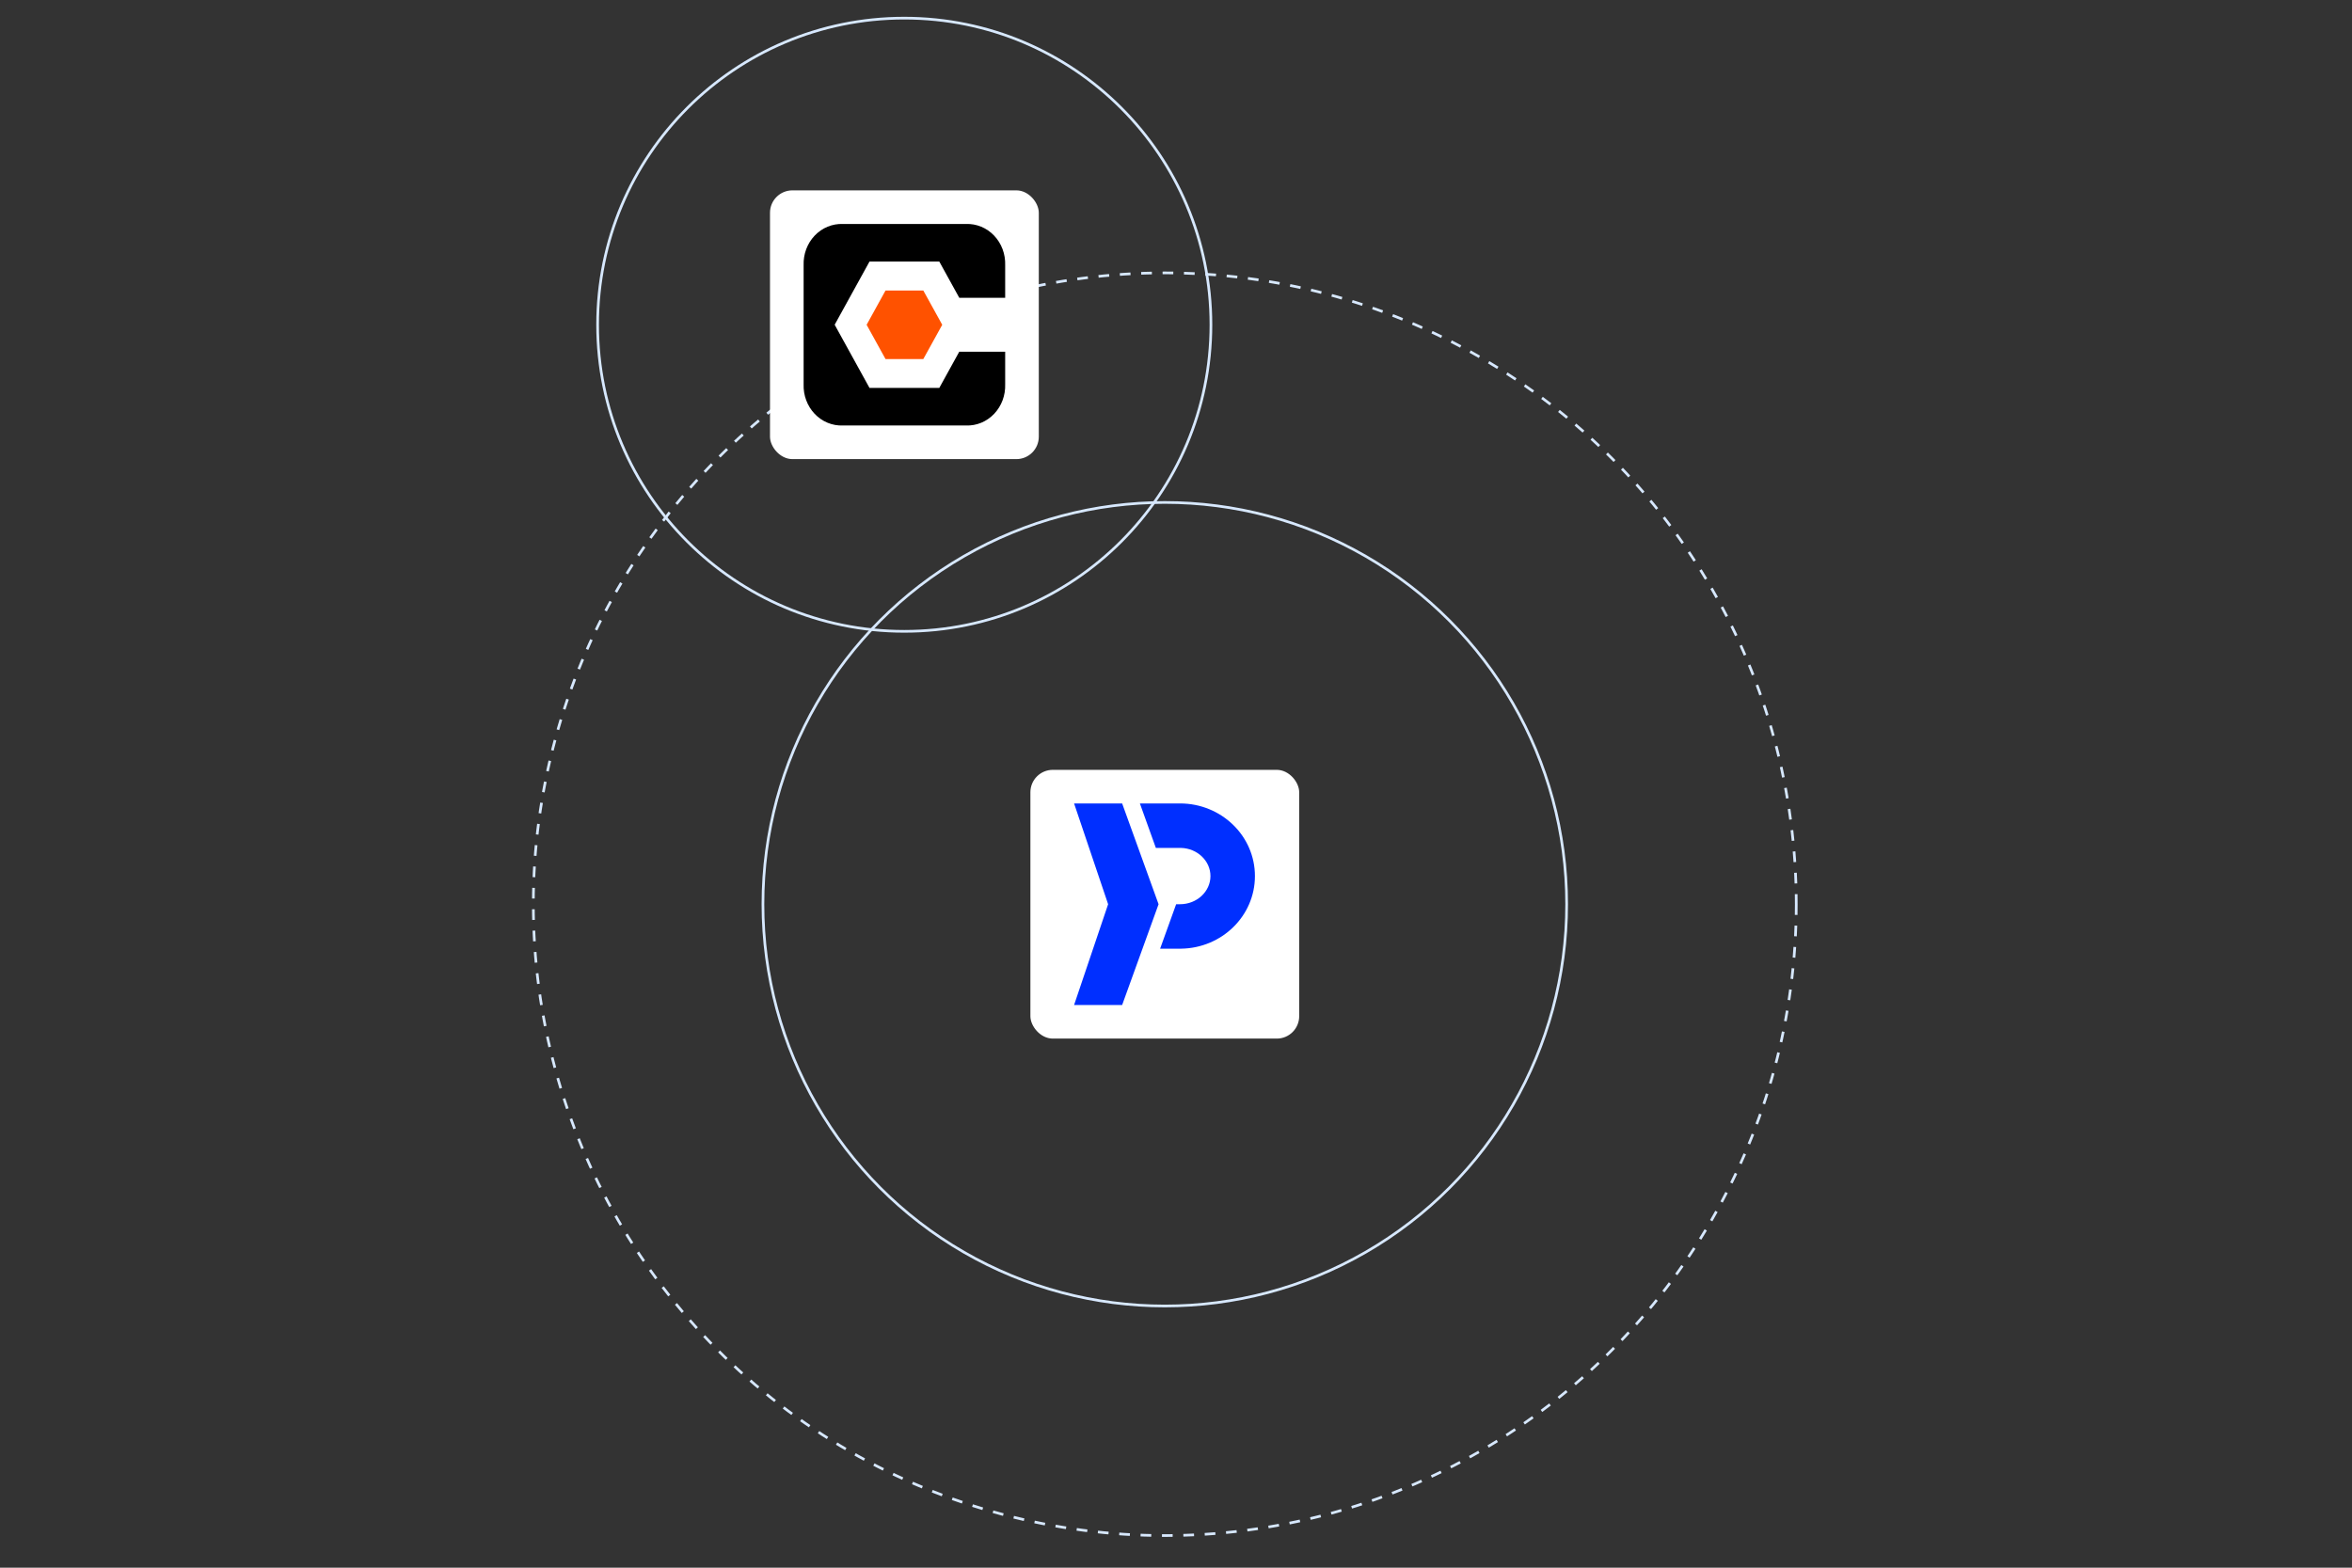 <svg width="840" height="560" viewBox="0 0 840 560" fill="none" xmlns="http://www.w3.org/2000/svg">
<rect x="0" y="0" width="840" height="560" fill="#333333" stroke="none"/>
<circle cx="416" cy="323" r="225.522" stroke="#D7E8FE" stroke-width="0.956" stroke-dasharray="3.82 3.82"/>
<circle cx="416" cy="323" r="143.522" stroke="#D7E8FE" stroke-width="0.956"/>
<circle cx="322.953" cy="116" r="109.522" stroke="#D7E8FE" stroke-width="0.956"/>
<rect x="275" y="68" width="96" height="96" rx="8" fill="white"/>
<path d="M342.595 125.633L335.457 138.576H310.543L298.096 116L310.543 93.424H335.457L342.595 106.367H358.991V94.716C359.058 92.766 358.742 90.822 358.063 89.006C357.383 87.19 356.354 85.54 355.041 84.16C353.728 82.78 352.158 81.699 350.429 80.985C348.701 80.271 346.851 79.939 344.995 80.009H301.005C299.149 79.939 297.299 80.271 295.571 80.985C293.842 81.699 292.272 82.78 290.959 84.16C289.646 85.54 288.617 87.19 287.937 89.006C287.258 90.822 286.942 92.766 287.009 94.716V137.283C286.942 139.234 287.258 141.178 287.937 142.994C288.617 144.81 289.646 146.46 290.959 147.84C292.272 149.22 293.842 150.301 295.571 151.015C297.299 151.729 299.149 152.061 301.005 151.991H344.995C346.851 152.061 348.701 151.729 350.429 151.015C352.158 150.301 353.728 149.22 355.041 147.84C356.354 146.46 357.383 144.81 358.063 142.994C358.742 141.178 359.058 139.234 358.991 137.283V125.633H342.595Z" fill="black"/>
<path d="M316.258 103.779L309.51 116.018L316.258 128.256H329.755L336.513 116.018L329.755 103.779H316.258Z" fill="#FF5200"/>
<rect x="368" y="275" width="96" height="96" rx="8" fill="white"/>
<g clip-path="url(#clip0_5241_151301)">
<path d="M400.765 287L413.776 323L400.765 359H383.6L395.759 323L383.6 287H400.765ZM421.429 287C436.131 287 448.188 298.533 448.188 312.941C448.188 327.205 436.371 338.651 421.87 338.879L421.429 338.882H414.328L420.053 323H421.429C427.513 323 432.305 318.416 432.305 312.941C432.305 307.561 427.677 303.041 421.743 302.886L421.429 302.882H412.806L407.101 287H421.429Z" fill="#002FFF"/>
</g>
<defs>
<clipPath id="clip0_5241_151301">
<rect width="72" height="72" fill="white" transform="translate(380 287)"/>
</clipPath>
</defs>
</svg>
